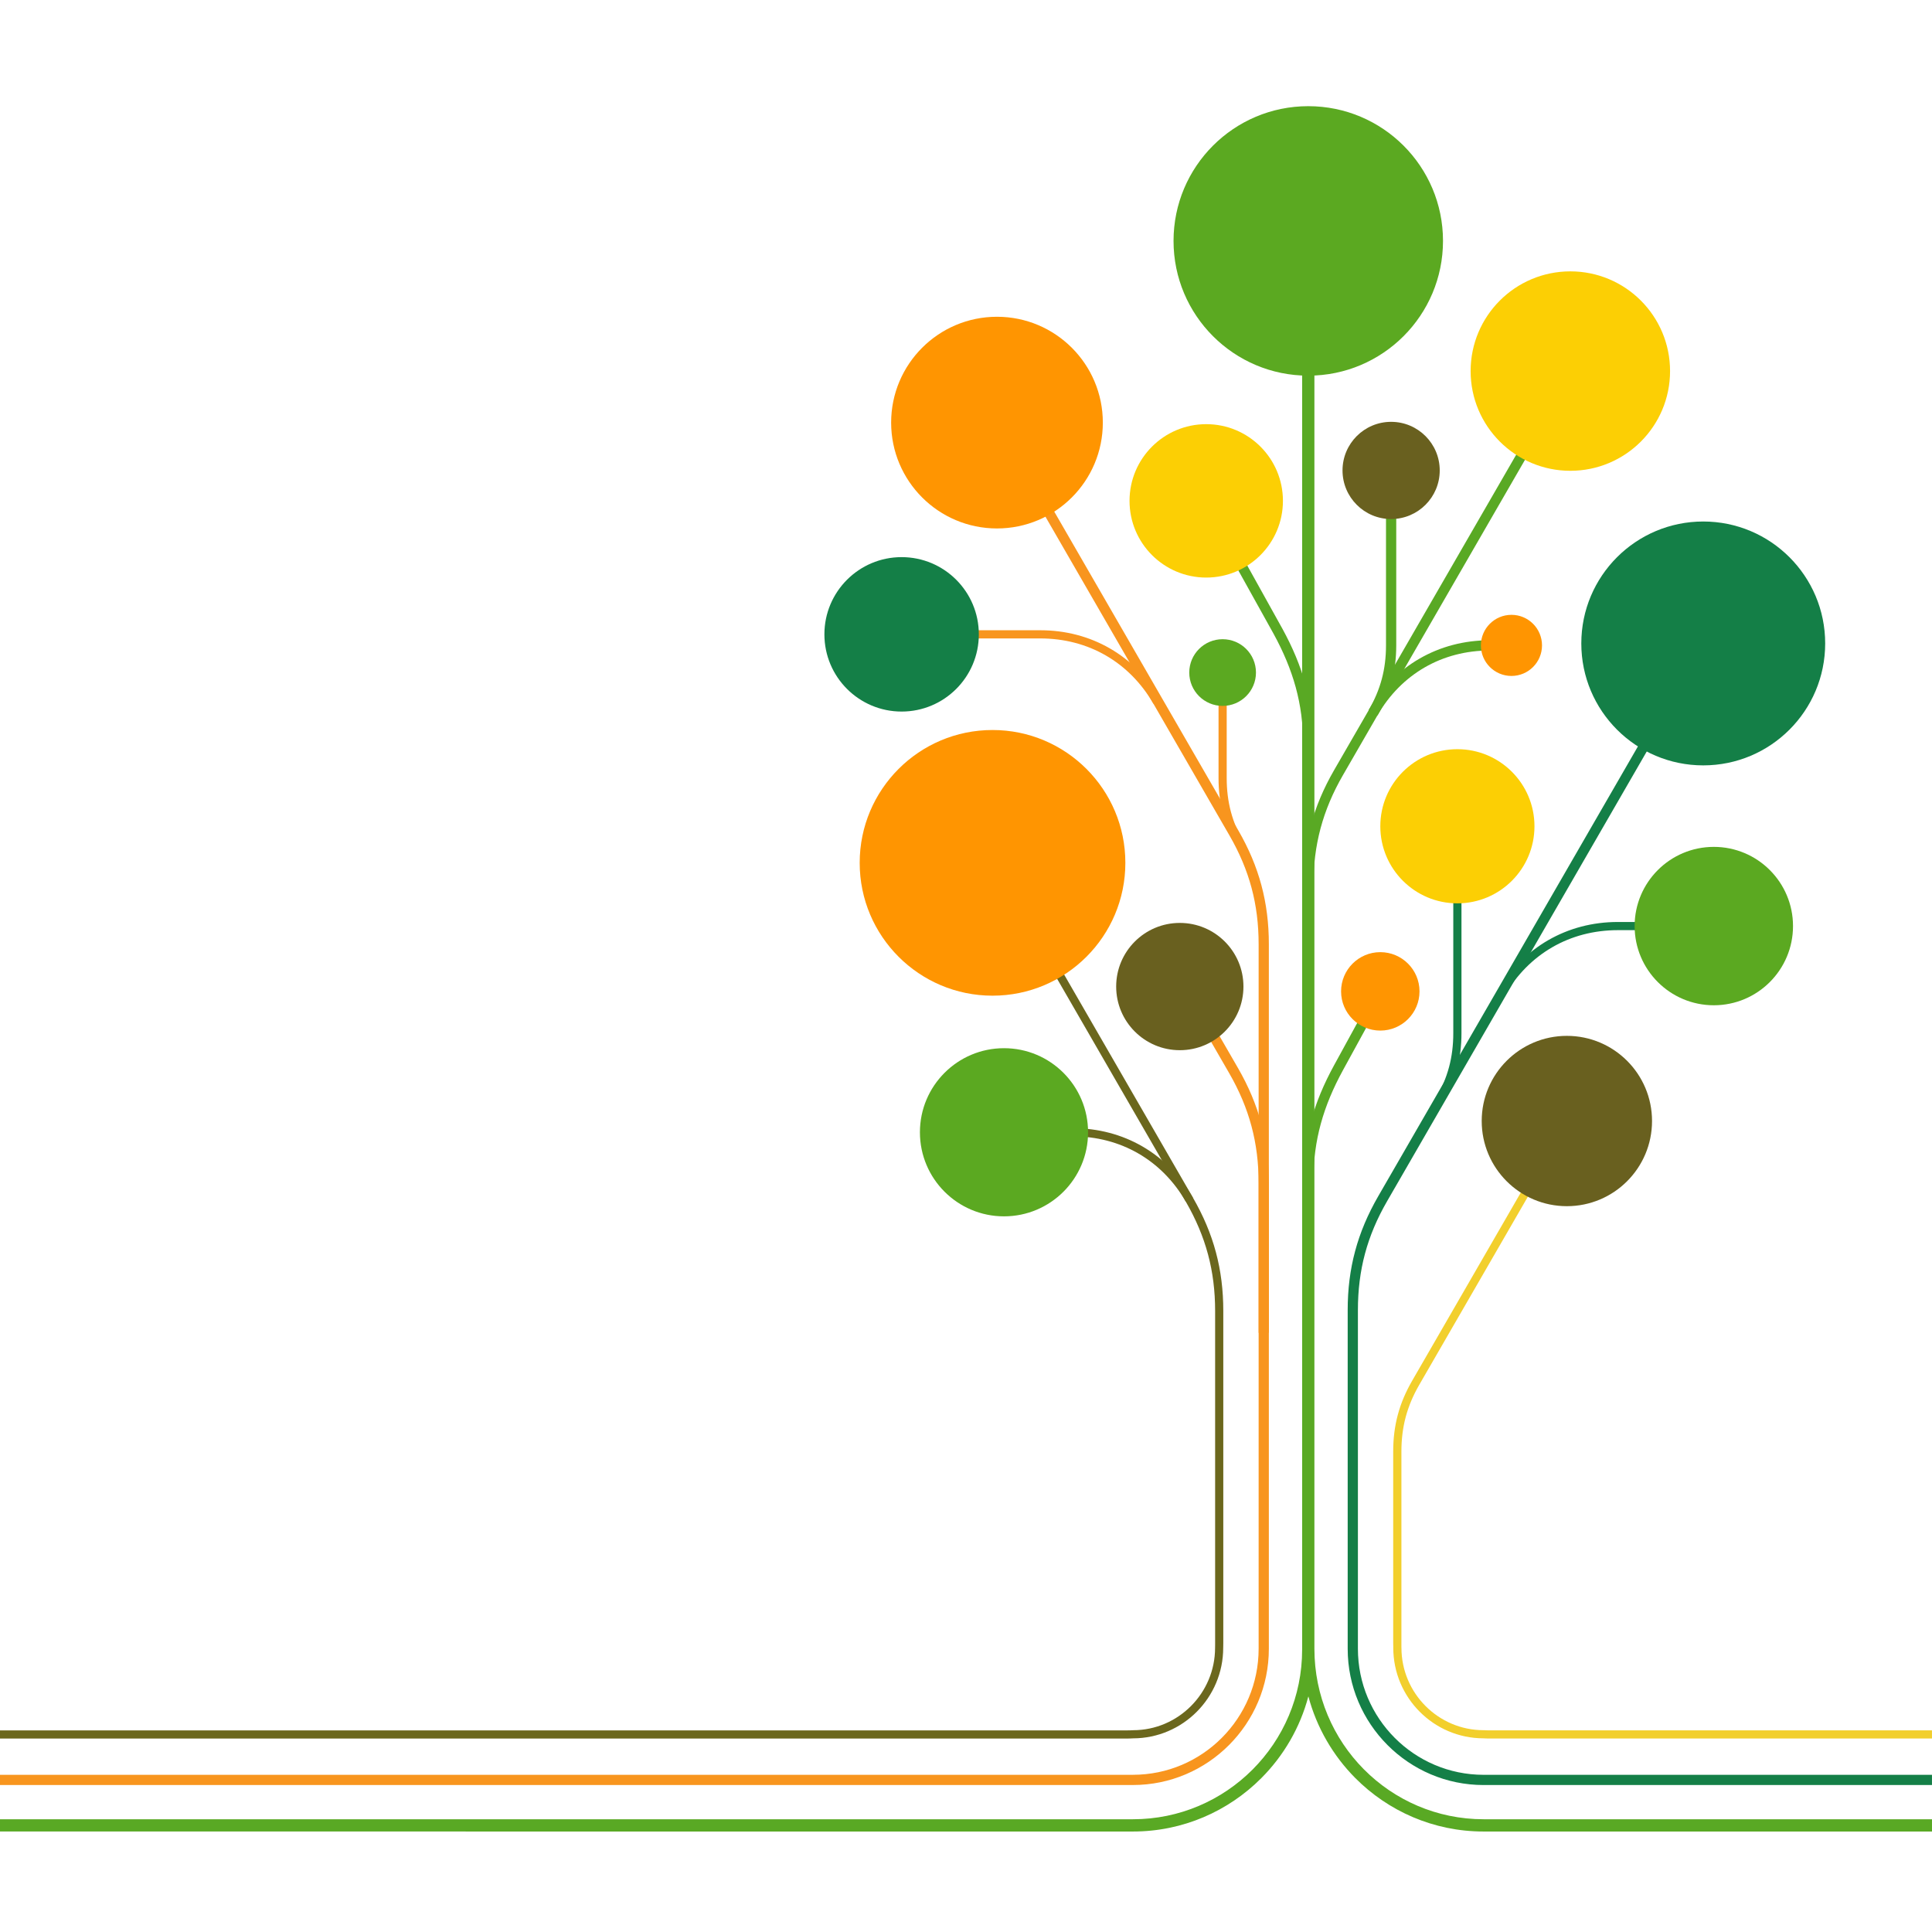 <?xml version="1.0" encoding="UTF-8"?>
<svg id="HMS_logo" data-name="HMS logo" xmlns="http://www.w3.org/2000/svg" viewBox="0 0 1140 1140">
  <defs>
    <style>
      .cls-1 {
        fill: #f8951e;
      }

      .cls-1, .cls-2, .cls-3, .cls-4, .cls-5, .cls-6, .cls-7, .cls-8, .cls-9, .cls-10 {
        fill-rule: evenodd;
      }

      .cls-2 {
        fill: #69601f;
      }

      .cls-11, .cls-4 {
        fill: #147f47;
      }

      .cls-3 {
        fill: #fccf04;
      }

      .cls-12, .cls-6 {
        fill: #5ba921;
      }

      .cls-5 {
        fill: none;
        stroke: #147f47;
        stroke-miterlimit: 22.93;
        stroke-width: .22px;
      }

      .cls-7 {
        fill: #59a924;
      }

      .cls-8 {
        fill: #6b671d;
      }

      .cls-9 {
        fill: #ff9501;
      }

      .cls-10 {
        fill: #f2cf2d;
      }
    </style>
  </defs>
  <path class="cls-5" d="M994.95,397.11l-179.11,310.22c-12.06,20.89-17.61,41.58-17.61,65.71v199.82c0,42.75,34.65,77.4,77.18,77.4h154.58"/>
  <path class="cls-4" d="M998.99,396.13l-180.55,312.72h0c-5.89,10.2-10.19,20.35-13.02,30.91-2.82,10.53-4.17,21.48-4.17,33.29v199.82c0,20.54,8.32,39.13,21.73,52.58,13.43,13.47,31.98,21.8,52.43,21.8h264.58v6.03h-264.58c-22.1,0-42.16-9.02-56.69-23.59-14.51-14.55-23.5-34.64-23.5-56.82v-199.82c0-12.31,1.42-23.77,4.39-34.84,2.96-11.04,7.46-21.67,13.63-32.36h0s180.55-312.73,180.55-312.73l5.2,3.01Z"/>
  <path class="cls-7" d="M775.58,147.42V972.81c0,27.89,11.16,53.03,29.19,71.2,18.08,18.22,43.08,29.46,70.65,29.46h264.58v7.24h-264.58c-29.56,0-56.36-12.05-75.76-31.6-13.03-13.13-22.71-29.64-27.64-48.15-4.91,18.54-14.66,35.12-27.81,48.29-19.4,19.44-46.17,31.46-75.7,31.46h0s-668.51-.01-668.51-.01v-7.21H668.51v-.02c27.54,0,52.51-11.2,70.58-29.32,18.06-18.1,29.25-43.11,29.25-70.74V147.42h7.24Z"/>
  <path class="cls-10" d="M918.73,676.34l-81.29,140.79c-3.6,6.24-6.23,12.46-7.97,18.92-1.72,6.44-2.55,13.14-2.55,20.37v113.01c0,.87,0,1.2,0,1.36v.39s0,0,0,0v1s.02,.03,.02,.03v.07h0c0,13.42,5.44,25.58,14.22,34.38,8.77,8.8,20.87,14.25,34.18,14.26h0s.07-.01,.07-.01h.17c.49,.05,.96,.07,1.37,.08,.33,.01,.86,.02,1.55,.02h261.49v4.82h-261.49c-.42,0-.99-.01-1.71-.04-.57-.02-1.05-.04-1.43-.07h-.04s-.1,0-.1,0h0c-14.61-.05-27.87-6.03-37.49-15.68-9.63-9.66-15.61-23.02-15.61-37.77h0v-.07h0v-.96s-.02-.39-.02-.39l-.02-1.43v-113.01c0-7.64,.88-14.74,2.72-21.61,1.83-6.85,4.63-13.44,8.46-20.07l81.29-140.79,4.16,2.39Z"/>
  <path class="cls-1" d="M590.89,247.87l139.79,242.12h0c6.17,10.68,10.67,21.32,13.63,32.37,2.97,11.07,4.39,22.53,4.39,34.84v415.66c0,22.18-8.99,42.27-23.5,56.82-14.53,14.57-34.59,23.59-56.69,23.59H0v-6.03H668.51c20.45,0,39-8.33,52.43-21.8,13.42-13.46,21.73-32.05,21.73-52.58v-415.66c0-11.81-1.35-22.76-4.17-33.29-2.83-10.55-7.13-20.7-13.02-30.91h0s-139.79-242.14-139.79-242.14l5.2-2.99Z"/>
  <path class="cls-8" d="M596.57,520.79l107.32,185.88c6.14,10.63,10.62,21.22,13.57,32.23,2.95,11.01,4.36,22.42,4.36,34.68v195.86l-.03,1.78-.02,1h0v.07h0c0,14.75-5.98,28.11-15.61,37.77-9.62,9.65-22.88,15.63-37.49,15.68h0s-.1,0-.1,0h0s-.03,0-.03,0c-.38,.03-.86,.05-1.43,.07-.71,.02-1.29,.04-1.7,.04H0v-4.82H665.41c.69,0,1.22,0,1.55-.02,.42-.01,.88-.04,1.37-.07h.17s.07-.01,.07-.01h0c13.31,0,25.41-5.45,34.18-14.25,8.77-8.8,14.22-20.96,14.22-34.38h0v-.1s.02-1.04,.02-1.04h0c0-.32,.01-.63,.01-1.71v-195.86c0-11.86-1.36-22.86-4.2-33.44-2.84-10.6-7.16-20.8-13.08-31.05l-107.32-185.88,4.16-2.41Z"/>
  <path class="cls-7" d="M823.87,280.64v100.17c0,7.55-.87,14.59-2.7,21.39-1.82,6.79-4.59,13.32-8.37,19.88l-5.21-3.01c3.51-6.08,6.08-12.14,7.76-18.42,1.68-6.26,2.48-12.79,2.48-19.84v-100.17h6.03Z"/>
  <path class="cls-7" d="M935.86,208.93l-143.44,248.45h0c-5.97,10.34-10.33,20.65-13.2,31.36-2.86,10.68-4.23,21.79-4.23,33.77v202.65h-6.03v-202.65c0-12.48,1.44-24.1,4.45-35.32,3-11.19,7.56-21.97,13.82-32.81h0s143.44-248.46,143.44-248.46l5.21,3.01Z"/>
  <path class="cls-8" d="M590.75,665.7h42.19c15.02,0,28.99,3.73,41.1,10.73,12.11,6.99,22.33,17.23,29.84,30.25l-4.16,2.39c-7.08-12.27-16.7-21.91-28.08-28.48-11.37-6.56-24.53-10.07-38.71-10.07h-42.19v-4.82Z"/>
  <path class="cls-4" d="M862.36,469.04v140.6c0,7.5-.87,14.48-2.68,21.23-1.81,6.74-4.55,13.22-8.31,19.73l-4.16-2.41c3.54-6.13,6.12-12.23,7.82-18.56,1.69-6.32,2.5-12.9,2.5-19.99v-140.6h4.82Z"/>
  <path class="cls-4" d="M1021.06,548.85h-66.41c-14.18,0-27.34,3.5-38.7,10.07h0c-11.38,6.57-21,16.22-28.08,28.49l-1.72,2.97-4.16-2.41,1.72-2.97c7.51-13.01,17.73-23.25,29.84-30.24h.01c12.11-6.99,26.09-10.73,41.1-10.73h66.41v4.82Z"/>
  <path class="cls-7" d="M891.85,383.83h-12.79c-14.07,0-27.13,3.47-38.41,9.98h0c-11.29,6.53-20.84,16.09-27.86,28.26l-5.21-2.99c7.57-13.12,17.87-23.43,30.05-30.47h.01c12.21-7.05,26.28-10.81,41.4-10.81h12.79v6.03Z"/>
  <path class="cls-1" d="M499.83,371.89h113.99c15.01,0,28.99,3.73,41.1,10.73h.01c12.1,6.99,22.32,17.22,29.83,30.24l-4.16,2.41c-7.09-12.27-16.7-21.92-28.08-28.49h0c-11.37-6.57-24.53-10.07-38.7-10.07h-113.99v-4.82Z"/>
  <path class="cls-1" d="M697.78,573.55l32.66,56.57c6.25,10.83,10.82,21.61,13.82,32.82,3.01,11.22,4.45,22.84,4.45,35.32v88.19h-6.03v-88.19c0-11.98-1.37-23.09-4.23-33.77-2.87-10.7-7.23-21-13.21-31.36l-32.66-56.57,5.21-3.01Z"/>
  <path class="cls-7" d="M707.61,282.7l49.13,88.37c5.98,10.92,10.53,21.68,13.59,32.84,3.07,11.2,4.64,22.76,4.64,35.23v202.65h-6.03v-202.65c0-11.99-1.49-23.02-4.4-33.66-2.93-10.67-7.31-21.01-13.07-31.54l-49.13-88.37,5.27-2.87Z"/>
  <path class="cls-1" d="M723.83,386.75v72.36c0,7.1,.81,13.67,2.5,19.99,1.7,6.33,4.28,12.43,7.82,18.56l-4.16,2.41c-3.76-6.51-6.51-13-8.31-19.73-1.81-6.75-2.67-13.73-2.67-21.24v-72.36h4.82Z"/>
  <circle class="cls-11" cx="1005.02" cy="379.67" r="71.95"/>
  <path class="cls-6" d="M1011.26,499.71c25.81,0,46.73,20.92,46.73,46.73s-20.92,46.73-46.73,46.73-46.73-20.92-46.73-46.73,20.92-46.73,46.73-46.73Z"/>
  <path class="cls-2" d="M924.55,611.22c27.75,0,50.25,22.5,50.25,50.25s-22.5,50.25-50.25,50.25-50.25-22.5-50.25-50.25,22.5-50.25,50.25-50.25Z"/>
  <path class="cls-2" d="M696.16,544.58c20.74,0,37.55,16.81,37.55,37.55s-16.81,37.55-37.55,37.55-37.55-16.81-37.55-37.55,16.81-37.55,37.55-37.55Z"/>
  <path class="cls-3" d="M859.95,442.07c25.11,0,45.48,20.36,45.48,45.48s-20.36,45.48-45.48,45.48-45.48-20.36-45.48-45.48,20.36-45.48,45.48-45.48Z"/>
  <path class="cls-9" d="M891.85,362.79c9.95,0,18.03,8.07,18.03,18.03s-8.07,18.03-18.03,18.03-18.03-8.07-18.03-18.03,8.07-18.03,18.03-18.03Z"/>
  <path class="cls-3" d="M926.6,160.12c32.49,0,58.84,26.34,58.84,58.84s-26.35,58.84-58.84,58.84-58.84-26.35-58.84-58.84,26.34-58.84,58.84-58.84Z"/>
  <path class="cls-2" d="M820.85,248.91c15.84,0,28.68,12.84,28.68,28.68s-12.84,28.68-28.68,28.68-28.68-12.84-28.68-28.68,12.84-28.68,28.68-28.68Z"/>
  <path class="cls-6" d="M771.96,62.65c43.91,0,79.5,35.59,79.5,79.5s-35.6,79.51-79.5,79.51-79.5-35.6-79.5-79.51,35.59-79.5,79.5-79.5Z"/>
  <circle class="cls-12" cx="721.42" cy="396.85" r="19.68"/>
  <path class="cls-3" d="M711.75,250.28c25,0,45.26,20.26,45.26,45.26s-20.27,45.26-45.26,45.26-45.26-20.27-45.26-45.26,20.26-45.26,45.26-45.26Z"/>
  <path class="cls-9" d="M588.28,186.91c34.49,0,62.46,27.96,62.46,62.45s-27.97,62.46-62.46,62.46-62.45-27.97-62.45-62.46,27.96-62.45,62.45-62.45Z"/>
  <path class="cls-4" d="M532.01,328.74c25.16,0,45.56,20.39,45.56,45.56s-20.4,45.56-45.56,45.56-45.56-20.4-45.56-45.56,20.4-45.56,45.56-45.56Z"/>
  <path class="cls-9" d="M585.65,430.75c43.29,0,78.38,35.09,78.38,78.38s-35.1,78.38-78.38,78.38-78.38-35.1-78.38-78.38,35.09-78.38,78.38-78.38Z"/>
  <path class="cls-6" d="M592.42,618.5c27.4,0,49.61,22.21,49.61,49.61s-22.21,49.61-49.61,49.61-49.61-22.21-49.61-49.61,22.21-49.61,49.61-49.61Z"/>
  <path class="cls-7" d="M817.1,586.41l-24.64,45.02c-5.76,10.53-10.14,20.87-13.07,31.54-2.92,10.63-4.4,21.67-4.4,33.66v202.65h-6.03v-202.65c0-12.47,1.57-24.03,4.64-35.23,3.06-11.16,7.61-21.92,13.59-32.84l24.64-45.02,5.28,2.87Z"/>
  <path class="cls-9" d="M814.46,561.83c12.78,0,23.14,10.36,23.14,23.14s-10.36,23.14-23.14,23.14-23.14-10.36-23.14-23.14,10.36-23.14,23.14-23.14Z"/>
</svg>
